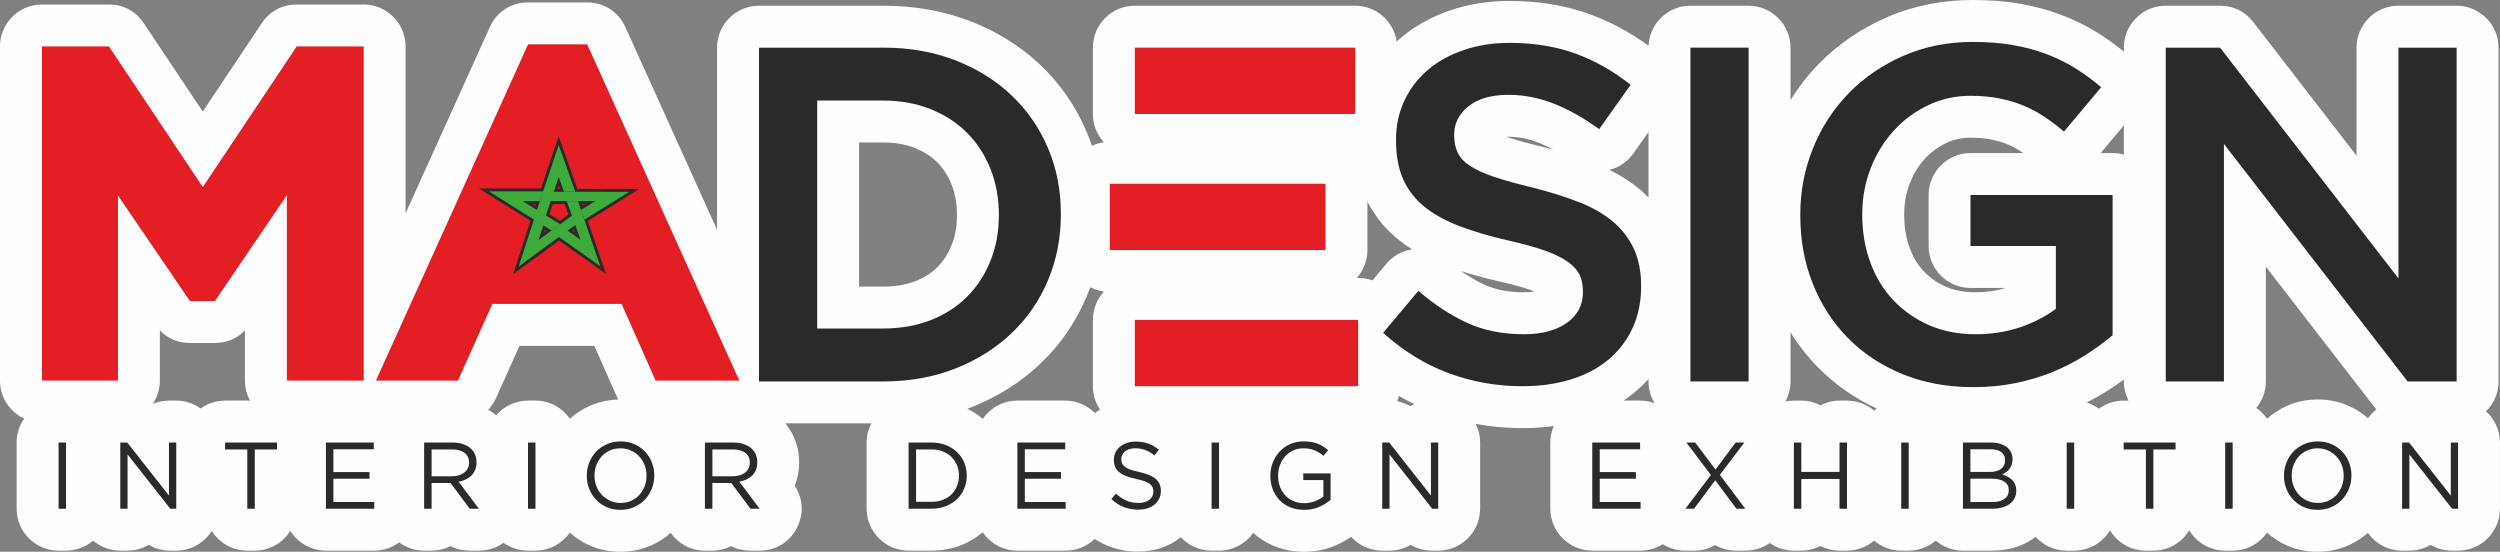 <?xml version="1.0" encoding="UTF-8"?>
<!DOCTYPE svg PUBLIC "-//W3C//DTD SVG 1.1//EN" "http://www.w3.org/Graphics/SVG/1.1/DTD/svg11.dtd">
<!-- Creator: CorelDRAW 2020 (64-Bit Evaluation Version) -->
<svg xmlns="http://www.w3.org/2000/svg" xml:space="preserve" width="53.673mm" height="11.846mm" version="1.1" style="shape-rendering:geometricPrecision; text-rendering:geometricPrecision; image-rendering:optimizeQuality; fill-rule:evenodd; clip-rule:evenodd"
viewBox="0 0 4572.7 1009.24"
 xmlns:xlink="http://www.w3.org/1999/xlink"
 xmlns:xodm="http://www.corel.com/coreldraw/odm/2003">
 <rect x="0" y="0" width="4572.7" height="1009.24" fill="#808080" stroke="none"/>
 <defs>
  <style type="text/css">
   <![CDATA[
    .fil0 {fill:#FEFEFE}
    .fil1 {fill:#E31E24}
    .fil2 {fill:#2B2A29;fill-rule:nonzero}
    .fil4 {fill:#2B2A29;fill-rule:nonzero}
    .fil3 {fill:#E31E24;fill-rule:nonzero}
    .fil5 {fill:#3FAB3C;fill-rule:nonzero}
   ]]>
  </style>
 </defs>
 <g id="Layer_x0020_1">
  <g id="_1663696479104">
   <path class="fil0" d="M4547.11 752.35c15.68,14.06 25.58,34.46 25.58,57.1l0 121.05c0,42.23 -34.44,76.68 -76.68,76.68l-10.89 0c-14.5,0 -27.8,-3.61 -39.36,-10.59 -11.39,6.73 -24.66,10.59 -38.81,10.59l-13.32 0c-25.78,0 -48.65,-12.83 -62.57,-32.44 -10.55,9.34 -22.47,16.95 -35.42,22.73 -17.86,7.99 -37.03,11.78 -56.55,11.78 -19.4,0 -38.44,-3.71 -56.21,-11.58 -13.3,-5.89 -25.52,-13.72 -36.29,-23.39 -13.88,19.87 -36.91,32.9 -62.89,32.9l-13.67 0c-27.81,0 -52.23,-14.93 -65.68,-37.19 -13.45,22.25 -37.88,37.19 -65.69,37.19l-13.66 0c-27.75,0 -52.13,-14.87 -65.59,-37.04 -13.47,22.18 -37.85,37.04 -65.6,37.04l-13.66 0c-22.47,0 -42.73,-9.75 -56.77,-25.23 -0.7,0.54 -1.4,1.07 -2.11,1.59 -11.69,8.58 -24.83,14.72 -38.78,18.6 -12.53,3.47 -25.47,5.04 -38.46,5.04l-53.69 0c-18.89,0 -36.22,-6.89 -49.6,-18.28 -13.38,11.39 -30.71,18.28 -49.6,18.28l-13.66 0c-18.89,0 -36.22,-6.89 -49.6,-18.28 -13.38,11.39 -30.71,18.28 -49.6,18.28l-13.66 0c-12.57,0 -24.45,-3.05 -34.93,-8.45 -10.49,5.4 -22.37,8.45 -34.94,8.45l-13.67 0c-16.41,0 -31.63,-5.2 -44.13,-14.03 -12.62,9.06 -27.98,14.03 -44.68,14.03l-16.26 0c-14.24,0 -27.33,-3.5 -38.74,-10.21 -11.41,6.7 -24.5,10.21 -38.74,10.21l-15.74 0c-15.26,0 -29.39,-4.14 -41.34,-11.77 -11.82,7.45 -25.79,11.77 -40.73,11.77l-88.36 0c-42.23,0 -76.68,-34.44 -76.68,-76.68l0 -121.05c0,-10.73 2.22,-20.97 6.24,-30.25 -18.99,2.68 -38.19,3.89 -57.41,3.89 -28.77,0 -57.24,-2.54 -85.24,-7.68 5.12,10.27 8,21.83 8,34.04l0 121.05c0,42.23 -34.44,76.68 -76.68,76.68l-10.9 0c-14.5,0 -27.8,-3.61 -39.36,-10.59 -11.39,6.73 -24.66,10.59 -38.81,10.59l-13.32 0c-22.51,0 -42.8,-9.78 -56.85,-25.31 -8.64,6.04 -17.9,11.15 -27.59,15.42 -18.56,8.19 -38.44,11.96 -58.68,11.96 -19.21,0 -38.13,-3.45 -55.84,-11.02 -13.59,-5.81 -26.06,-13.67 -37.02,-23.45 -13.92,19.59 -36.78,32.4 -62.54,32.4l-13.67 0c-22.17,0 -42.18,-9.49 -56.2,-24.6 -11.24,9.15 -24.09,15.91 -37.9,20.3 -12.9,4.11 -26.33,6.03 -39.85,6.03 -18.75,0 -37.25,-3.21 -54.71,-10.11 -8.86,-3.49 -17.27,-7.86 -25.21,-12.97 -13.78,13.21 -32.48,21.35 -53,21.35l-88.36 0c-26.25,0 -49.49,-13.31 -63.32,-33.52 -11.77,9.98 -25.11,17.84 -39.52,23.51 -17.28,6.81 -35.57,10 -54.12,10l-42.02 0c-42.23,0 -76.68,-34.44 -76.68,-76.68l0 -121.05c0,-12.63 3.08,-24.56 8.53,-35.08l-157.29 0c7.32,8.74 13.19,18.6 17.46,29.25 5.33,13.32 7.91,27.47 7.91,41.81l0 0.35c0,14.55 -2.56,28.91 -8.04,42.41 -0.05,0.11 -0.09,0.22 -0.14,0.33 15.27,23.08 16.99,51.1 4.43,76.24 -13.3,26.65 -38.81,42.43 -68.6,42.43l-16.77 0c-12.77,0 -24.63,-2.81 -35.17,-8.24 -10.39,5.27 -22.13,8.24 -34.53,8.24l-13.66 0c-25.78,0 -48.65,-12.83 -62.57,-32.44 -10.55,9.34 -22.47,16.95 -35.42,22.73 -17.86,7.99 -37.03,11.78 -56.55,11.78 -19.4,0 -38.44,-3.71 -56.21,-11.58 -13.3,-5.89 -25.52,-13.72 -36.29,-23.39 -13.88,19.87 -36.91,32.9 -62.89,32.9l-13.67 0c-16.63,0 -32.06,-5.34 -44.65,-14.41 -12.71,9.3 -28.27,14.41 -45.2,14.41l-16.77 0c-12.77,0 -24.63,-2.81 -35.17,-8.24 -10.39,5.27 -22.13,8.24 -34.53,8.24l-13.66 0c-17.06,0 -32.86,-5.62 -45.62,-15.11 -12.76,9.49 -28.56,15.11 -45.62,15.11l-88.36 0c-27.39,0 -51.51,-14.49 -65.08,-36.2 -13.56,21.71 -37.68,36.2 -65.07,36.2l-13.67 0c-27.33,0 -51.41,-14.43 -64.99,-36.06 -13.58,21.63 -37.66,36.06 -64.99,36.06l-10.89 0c-14.5,0 -27.8,-3.61 -39.36,-10.59 -11.39,6.73 -24.66,10.59 -38.81,10.59l-13.32 0c-18.89,0 -36.22,-6.89 -49.6,-18.28 -13.38,11.39 -30.71,18.28 -49.6,18.28l-13.66 0c-42.23,0 -76.68,-34.44 -76.68,-76.68l0 -121.05c0,-16.26 5.11,-31.37 13.8,-43.8 -26.1,-12.26 -44.24,-38.81 -44.24,-69.46l0 -611.28c0,-42.23 34.44,-76.68 76.68,-76.68l122.55 0c26.41,0 49.11,12.14 63.77,34.1l107.95 161.72 107.95 -161.72c14.65,-21.96 37.36,-34.1 63.77,-34.1l122.55 0c42.23,0 76.68,34.44 76.68,76.68l0 305.21 154.12 -340.6c12.7,-28.07 39.05,-45.07 69.86,-45.07l108.14 0c30.81,0 57.16,17 69.86,45.07l167.74 370.72 0 -333.1c0,-42.23 34.44,-76.68 76.68,-76.68l227.65 0c54.4,0 108.09,8.62 158.93,28.28 47.6,18.41 90.97,44.82 128.04,80.01 36.51,34.66 64.8,75.64 84.5,121.97 3.65,8.57 6.93,17.23 9.88,25.98 6.81,-3.21 14.15,-5.45 21.86,-6.53 -12.51,-13.66 -20.16,-31.83 -20.16,-51.73l0 -121.33c0,-42.23 34.44,-76.68 76.68,-76.68l403.14 0c38.44,0 70.42,28.53 75.86,65.51 2.49,-2.29 5.03,-4.53 7.62,-6.73 26.64,-22.59 57.37,-39 90.35,-50.27 34.92,-11.94 71.54,-17.2 108.38,-17.2 50.06,0 100,7.05 147.14,24.3 38.47,14.07 74.28,33.6 107.19,57.7 1.78,-40.66 35.5,-73.28 76.6,-73.28l106.41 0c42.23,0 76.68,34.44 76.68,76.68l0 96.02c14.66,-23.79 31.88,-45.95 51.65,-66.24 35.59,-36.52 77.69,-64.86 124.41,-85.24 49.98,-21.79 103.15,-31.68 157.56,-31.68 28.71,0 57.61,1.88 85.93,6.79 25.35,4.4 50.36,10.86 74.46,19.91 22.96,8.61 45.06,19.33 65.96,32.17 17.35,10.66 33.94,22.53 49.72,35.4l0 -7.13c0,-42.23 34.44,-76.68 76.68,-76.68l99.29 0c24.54,0 45.66,10.37 60.66,29.78l189.02 244.5 0 -197.6c0,-42.23 34.44,-76.68 76.68,-76.68l106.41 0c42.23,0 76.68,34.44 76.68,76.68l0 610.55c0,21.37 -8.82,40.74 -22.99,54.66zm-200.45 -3.43c-1.23,-1.38 -2.42,-2.83 -3.58,-4.32l-198.62 -256.8 0 209.89c0,18.4 -6.53,35.32 -17.41,48.56 7.69,5.29 14.37,11.95 19.7,19.62 10.73,-9.64 22.91,-17.46 36.16,-23.39 17.86,-7.99 37.03,-11.78 56.55,-11.78 19.39,0 38.43,3.71 56.19,11.57 13.02,5.76 25,13.38 35.58,22.74 4.34,-6.08 9.55,-11.5 15.45,-16.09zm-453.43 -16.14c-5.44,-10.52 -8.53,-22.46 -8.53,-35.08l0 -3.32c-9.64,7.01 -19.51,13.69 -29.56,20.08 -12.46,7.91 -25.32,15.16 -38.5,21.79 8.16,2.56 15.74,6.43 22.48,11.39 12.69,-9.34 28.36,-14.86 45.27,-14.86l8.83 0zm-460.55 14.54c-40.17,-18.77 -76.56,-43.9 -107.77,-75.78 -19.08,-19.48 -35.71,-40.78 -49.89,-63.66l0 89.81c0,13.26 -3.4,25.75 -9.36,36.66 5,-1.03 10.17,-1.58 15.47,-1.58l13.67 0c12.57,0 24.45,3.05 34.94,8.45 10.48,-5.4 22.36,-8.45 34.93,-8.45l13.66 0c18.89,0 36.22,6.89 49.6,18.28 1.53,-1.31 3.13,-2.56 4.76,-3.74zm-406.21 -9.78c-7.11,-11.63 -11.21,-25.27 -11.21,-39.85l0 -4.29c-7.78,8.57 -16.2,16.61 -25.25,24.11 -6.6,5.46 -13.45,10.55 -20.52,15.27l30.41 0c9.34,0 18.28,1.69 26.57,4.76zm-439.6 1.56c-9.58,-4.6 -18.96,-9.55 -28.14,-14.83 -0.81,3.36 -1.83,6.63 -3.07,9.8 8.53,1.55 16.51,4.49 23.81,8.74 2.39,-1.36 4.86,-2.6 7.39,-3.71zm-574.81 10.09c-8.26,-12.23 -13.09,-26.96 -13.09,-42.77l0 -121.33c0,-19.9 7.65,-38.07 20.16,-51.73 -8.86,-1.24 -17.25,-4.02 -24.88,-8.04 -2.11,5.79 -4.37,11.55 -6.78,17.27 -19.64,46.55 -47.92,87.83 -84.57,122.62 -36.99,35.12 -80.22,61.6 -127.6,80.28 -1.94,0.77 -3.89,1.52 -5.85,2.25 10.1,4.99 19.54,11.14 28.14,18.45 13.84,-20.16 37.04,-33.41 63.25,-33.41l87.49 0c21.27,0 40.57,8.74 54.48,22.81 2.98,-2.29 6.07,-4.42 9.24,-6.4zm-881.4 -18.41c-0.57,-1.15 -1.12,-2.32 -1.65,-3.51l-41.94 -94.63 -136.93 0 -42.6 94.94c-3.72,8.31 -8.65,15.65 -14.53,21.88 5.13,2.95 10.02,6.29 14.64,10.01 14.08,-16.33 34.9,-26.69 58.07,-26.69l13.67 0c26.07,0 49.17,13.12 63.04,33.1 10.73,-9.64 22.91,-17.47 36.16,-23.39 16.5,-7.38 34.1,-11.17 52.09,-11.71zm-673.37 2c-5.94,-10.88 -9.32,-23.35 -9.32,-36.58l0 -91.89c-14.28,14.94 -33.35,23.03 -54.92,23.03l-45.72 0c-21.58,0 -40.66,-8.09 -54.95,-23.07l0 91.93c0,15.71 -4.76,30.34 -12.92,42.52 9.1,-3.83 19.08,-5.94 29.55,-5.94l13.32 0c16.65,0 32.08,5.35 44.67,14.41 12.6,-9.06 28.03,-14.41 44.68,-14.41l45.61 0zm3427.41 -503.33l-42.39 50.55 21.89 0c7.1,0 13.97,0.97 20.51,2.79l0 -53.34zm-869.45 12.13l-27.75 39.1c-11.02,15.51 -25.64,25.56 -43.62,29.96 20.98,10.39 40.83,23.03 58.49,38.48 4.46,3.9 8.76,7.96 12.88,12.16l0 -119.7zm-514.14 127.17l0 88.69c0,19.54 -7.38,37.42 -19.48,50.98l2.53 0c9.13,0 17.91,1.61 26.04,4.57l25.52 -30.35c12.53,-14.92 28.39,-23.79 47.25,-26.5 -8.45,-5.3 -16.61,-11.03 -24.43,-17.26 -24.12,-19.21 -43.54,-42.78 -57.44,-70.12zm-929.76 -108.11l0 263.58 43.69 0c20.08,0 40.48,-2.63 59.27,-9.99 15.16,-5.94 28.84,-14.18 40.37,-25.75 11.47,-11.51 19.84,-25.08 25.88,-40.13 6.93,-17.29 9.75,-35.6 9.75,-54.17l0 -1.75c0,-18.83 -2.91,-37.34 -9.87,-54.88 -5.99,-15.1 -14.29,-28.76 -25.79,-40.31 -11.72,-11.77 -25.67,-20.25 -41.04,-26.44 -18.55,-7.46 -38.69,-10.16 -58.58,-10.16l-43.69 0zm1235.4 272.46c-2.12,-0.83 -4.17,-1.58 -5.96,-2.22 -19.4,-6.97 -40.54,-12.02 -60.62,-16.6 -22.82,-5.21 -45.52,-11.28 -67.81,-18.5 13.73,9.7 28.24,18.32 43.47,25.2 22.35,10.1 46.97,13.69 71.34,13.69 4.97,0 12.46,-0.3 19.59,-1.58zm34.64 -259.31c-8.89,-4.8 -18.02,-9.12 -27.37,-12.81 -17.6,-6.93 -35.84,-10.8 -54.77,-10.8 -0.92,0 -2.21,0.03 -3.72,0.09 0.6,0.2 1.18,0.41 1.76,0.6 21.49,7.24 44.14,12.86 66.14,18.28 6.01,1.48 12,3.03 17.98,4.65zm826.91 252.87l-64.03 0c-42.23,0 -76.68,-34.44 -76.68,-76.68l0 -93.32c0,-42.23 34.44,-76.68 76.68,-76.68l96.47 0c-1.26,-0.87 -2.52,-1.73 -3.8,-2.57 -7.92,-5.28 -16.31,-9.8 -25.12,-13.44 -9.56,-3.94 -19.68,-6.73 -29.81,-8.76 -12.34,-2.46 -25.18,-3.31 -37.73,-3.31 -15.74,0 -30.58,3 -44.77,9.84 -15.06,7.26 -28.15,17.01 -39.39,29.36 -11.94,13.11 -20.69,28.23 -27.07,44.72 -6.88,17.74 -10.08,36.26 -10.08,55.27l0 1.75c0,20.71 2.92,41.37 10.1,60.85 5.84,15.84 13.97,30.36 25.67,42.62 11.61,12.17 25.07,21.43 40.5,28.17 17.1,7.47 35.65,10.16 54.2,10.16 18.56,0 37.18,-2.31 54.87,-8.01z"/>
  </g>
  <g id="_1663696479632">
   <path class="fil1" d="M370.95 342.15l171.72 -257.25 122.55 0 0 611.28 -140.56 0 0 -339.07 -131.59 193.54 -45.72 0 -131.63 -193.07 0 338.61 -139.05 0 0 -611.28 122.55 0 171.72 257.25zm766.01 213.8l-236.45 0 -62.92 140.23 -150.03 0 278.31 -615.06 108.14 0 278.3 615.06 -153.19 0 -62.16 -140.23z"/>
   <path class="fil2" d="M1615.05 600.88c31.98,0 61.05,-5.09 87.22,-15.27 26.16,-10.32 48.41,-24.57 66.72,-43.03 18.32,-18.31 32.56,-40.26 42.73,-65.71 10.18,-25.29 15.27,-52.91 15.27,-82.71l0 -1.75c0,-29.8 -5.09,-57.57 -15.27,-83.15 -10.17,-25.74 -24.42,-47.83 -42.73,-66.15 -18.32,-18.46 -40.56,-32.85 -66.72,-43.46 -26.17,-10.47 -55.24,-15.71 -87.22,-15.71l-120.36 0 0 416.93 120.36 0zm-226.77 -513.74l227.65 0c47.67,0 91.43,7.71 131.27,23.12 39.83,15.4 74.13,36.78 102.92,64.11 28.79,27.32 51.02,59.45 66.72,96.37 15.7,36.92 23.55,76.9 23.55,119.94l0 1.74c0,43.03 -7.85,83.15 -23.55,120.36 -15.7,37.22 -37.94,69.48 -66.72,96.82 -28.79,27.33 -63.09,48.84 -102.92,64.55 -39.84,15.69 -83.59,23.54 -131.27,23.54l-227.65 0 0 -610.55z"/>
   <polygon class="fil3" points="2029.86,336.1 2424.44,336.1 2424.44,457.43 2029.86,457.43 "/>
   <polygon class="fil3" points="2075.66,585.08 2484.17,585.08 2484.17,706.41 2075.66,706.41 "/>
   <polygon class="fil3" points="2075.66,87.12 2478.8,87.12 2478.8,208.45 2075.66,208.45 "/>
   <path class="fil2" d="M2784.55 706.41c-47.1,0 -92.16,-7.99 -135.19,-23.98 -43.03,-15.99 -82.87,-40.56 -119.49,-73.7l64.54 -76.76c29.66,25.58 59.6,45.21 89.83,58.88 30.24,13.67 64.54,20.5 102.92,20.5 33.14,0 59.46,-6.98 78.94,-20.93 19.48,-13.95 29.21,-32.56 29.21,-55.82l0 -1.75c0,-11.05 -1.89,-20.79 -5.67,-29.22 -3.78,-8.43 -10.76,-16.43 -20.93,-23.98 -10.33,-7.56 -24.28,-14.54 -42.02,-20.94 -17.88,-6.39 -40.99,-12.79 -69.48,-19.19 -32.71,-7.56 -61.63,-16.13 -87.08,-25.73 -25.29,-9.59 -46.66,-21.22 -63.81,-34.89 -17.16,-13.67 -30.39,-30.38 -39.39,-50.15 -9.01,-19.77 -13.52,-43.61 -13.52,-71.52l0 -1.75c0,-26.15 5.23,-50.15 15.56,-71.96 10.46,-21.8 24.71,-40.41 42.89,-55.82 18.16,-15.4 39.96,-27.48 65.56,-36.2 25.43,-8.72 53.35,-13.08 83.58,-13.08 44.77,0 85.04,6.54 120.8,19.63 35.76,13.08 69.34,32.12 100.74,57.12l-57.57 81.11c-27.91,-20.35 -55.53,-35.9 -82.86,-46.66 -27.33,-10.76 -54.95,-16.14 -82.86,-16.14 -31.4,0 -55.82,6.98 -73.27,20.93 -17.44,13.96 -26.16,31.11 -26.16,51.47l0 1.74c0,11.63 2.04,21.95 6.11,30.97 4.07,9.01 11.48,17.15 22.24,24.42 10.9,7.28 25.72,14.11 44.62,20.5 19.04,6.4 43.02,13.09 72.25,20.06 31.98,8.14 60.47,17.15 85.19,27.03 24.71,9.89 45.36,21.95 61.64,36.2 16.27,14.25 28.78,30.82 37.2,49.72 8.43,18.9 12.65,40.85 12.65,65.85l0 1.75c0,28.5 -5.38,54.07 -15.99,76.76 -10.75,22.68 -25.58,41.86 -44.62,57.56 -18.9,15.71 -41.86,27.62 -68.47,35.76 -26.74,8.14 -56.11,12.21 -88.09,12.21z"/>
   <polygon class="fil2" points="3091.94,87.14 3198.34,87.14 3198.34,697.68 3091.94,697.68 "/>
   <path class="fil2" d="M3609.51 708.16c-47.67,0 -91,-7.99 -129.96,-23.99 -38.96,-15.98 -72.25,-38.08 -99.87,-66.28 -27.62,-28.21 -49,-61.35 -64.11,-99.44 -15.11,-38.08 -22.68,-79.51 -22.68,-124.28l0 -1.75c0,-42.45 7.7,-82.86 23.26,-121.23 15.56,-38.38 37.37,-71.96 65.42,-100.74 28.05,-28.79 61.49,-51.61 100.15,-68.47 38.67,-16.87 80.97,-25.29 126.91,-25.29 26.75,0 51.02,1.89 72.83,5.67 21.8,3.78 42.01,9.16 60.62,16.14 18.61,6.98 36.2,15.55 52.77,25.72 16.57,10.18 32.71,21.95 48.41,35.33l-68.04 81.11c-11.63,-9.88 -23.55,-18.9 -35.76,-27.04 -12.22,-8.14 -25,-14.97 -38.38,-20.5 -13.38,-5.52 -28.05,-9.88 -44.05,-13.08 -15.99,-3.2 -33.58,-4.8 -52.77,-4.8 -27.91,0 -53.93,5.82 -78.06,17.44 -24.14,11.64 -45.07,27.33 -62.81,46.81 -17.74,19.48 -31.68,42.3 -41.86,68.61 -10.18,26.17 -15.27,53.94 -15.27,83.01l0 1.75c0,31.4 4.95,60.62 14.83,87.37 9.88,26.9 23.84,49.86 42.15,69.05 18.32,19.19 39.98,34.45 65.28,45.5 25.29,11.04 53.49,16.57 84.89,16.57 28.93,0 56.11,-4.22 81.27,-12.65 25.29,-8.57 47.09,-19.77 65.7,-33.86l0 -114.84 -156.13 0 0 -93.32 259.92 0 0 256.43c-15.12,12.8 -31.84,25 -50.15,36.63 -18.32,11.64 -38.08,21.81 -59.3,30.53 -21.23,8.72 -44.05,15.56 -68.47,20.5 -24.43,4.94 -50.01,7.41 -76.76,7.41z"/>
   <polygon class="fil2" points="3961.38,87.14 4060.67,87.14 4387.02,509.29 4387.02,87.14 4493.43,87.14 4493.43,697.68 4403.74,697.68 4067.79,263.33 4067.79,697.68 3961.38,697.68 "/>
   <path class="fil2" d="M107.12 809.44l13.66 0 0 121.05 -13.66 0 0 -121.05zm112.86 0l12.8 0 76.26 97.01 0 -97.01 13.32 0 0 121.05 -10.89 0 -78.17 -99.26 0 99.26 -13.32 0 0 -121.05zm232.34 12.63l-40.63 0 0 -12.63 94.93 0 0 12.63 -40.64 0 0 108.43 -13.67 0 0 -108.43zm143.82 -12.63l87.49 0 0 12.28 -73.84 0 0 41.68 66.06 0 0 12.28 -66.06 0 0 42.55 74.71 0 0 12.28 -88.36 0 0 -121.05zm230.53 61.73c4.53,0 8.68,-0.57 12.48,-1.72 3.83,-1.16 7.13,-2.79 9.89,-4.93 2.79,-2.13 4.96,-4.73 6.51,-7.78 1.56,-3.06 2.34,-6.54 2.34,-10.46l0 -0.35c0,-7.49 -2.72,-13.35 -8.16,-17.55 -5.42,-4.21 -13.06,-6.31 -22.88,-6.31l-37.44 0 0 49.11 37.26 0zm-50.92 -61.73l52.05 0c7.49,0 14.15,1.06 19.97,3.2 5.83,2.13 10.63,5.09 14.44,8.9 3,3 5.31,6.52 6.92,10.55 1.62,4.04 2.42,8.48 2.42,13.32l0 0.35c0,5.07 -0.8,9.59 -2.42,13.58 -1.61,3.97 -3.89,7.43 -6.83,10.37 -2.94,2.94 -6.42,5.36 -10.46,7.27 -4.03,1.9 -8.42,3.25 -13.15,4.06l37.19 49.46 -16.77 0 -35.11 -47.04 -0.35 0 -34.24 0 0 47.04 -13.66 0 0 -121.05zm189.98 0l13.67 0 0 121.05 -13.67 0 0 -121.05zm169.41 110.51c6.92,0 13.28,-1.3 19.11,-3.89 5.82,-2.59 10.8,-6.13 14.95,-10.63 4.15,-4.5 7.41,-9.75 9.77,-15.74 2.37,-5.99 3.54,-12.45 3.54,-19.36l0 -0.35c0,-6.91 -1.18,-13.39 -3.54,-19.45 -2.36,-6.05 -5.67,-11.33 -9.94,-15.83 -4.26,-4.49 -9.31,-8.07 -15.13,-10.72 -5.82,-2.65 -12.19,-3.98 -19.11,-3.98 -6.92,0 -13.28,1.3 -19.11,3.89 -5.82,2.59 -10.81,6.13 -14.95,10.63 -4.16,4.5 -7.41,9.75 -9.78,15.74 -2.36,5.99 -3.54,12.45 -3.54,19.36l0 0.34c0,6.92 1.18,13.4 3.54,19.46 2.37,6.05 5.68,11.33 9.95,15.83 4.26,4.49 9.3,8.06 15.13,10.72 5.82,2.65 12.19,3.98 19.11,3.98zm-0.35 12.62c-9.22,0 -17.61,-1.66 -25.17,-5.01 -7.55,-3.34 -14.03,-7.87 -19.45,-13.58 -5.42,-5.71 -9.6,-12.33 -12.53,-19.88 -2.94,-7.55 -4.41,-15.48 -4.41,-23.78l0 -0.35c0,-8.3 1.5,-16.25 4.5,-23.86 3,-7.61 7.2,-14.26 12.63,-19.97 5.42,-5.71 11.93,-10.26 19.54,-13.67 7.62,-3.4 16.03,-5.09 25.25,-5.09 9.22,0 17.61,1.67 25.16,5.01 7.55,3.34 14.03,7.87 19.45,13.58 5.42,5.7 9.6,12.33 12.54,19.88 2.94,7.55 4.41,15.48 4.41,23.78 0.11,0.11 0.11,0.23 0,0.34 0,8.31 -1.5,16.26 -4.5,23.87 -3,7.61 -7.21,14.26 -12.63,19.97 -5.42,5.71 -11.94,10.26 -19.54,13.67 -7.61,3.4 -16.03,5.09 -25.24,5.09zm205.46 -61.39c4.53,0 8.68,-0.57 12.48,-1.72 3.83,-1.16 7.12,-2.79 9.89,-4.93 2.79,-2.13 4.96,-4.73 6.51,-7.78 1.56,-3.06 2.34,-6.54 2.34,-10.46l0 -0.35c0,-7.49 -2.72,-13.35 -8.16,-17.55 -5.42,-4.21 -13.06,-6.31 -22.88,-6.31l-37.44 0 0 49.11 37.26 0zm-50.92 -61.73l52.05 0c7.5,0 14.16,1.06 19.98,3.2 5.83,2.13 10.63,5.09 14.44,8.9 3,3 5.31,6.52 6.92,10.55 1.62,4.04 2.42,8.48 2.42,13.32l0 0.35c0,5.07 -0.8,9.59 -2.42,13.58 -1.61,3.97 -3.89,7.43 -6.83,10.37 -2.94,2.94 -6.42,5.36 -10.46,7.27 -4.04,1.9 -8.42,3.25 -13.15,4.06l37.19 49.46 -16.77 0 -35.11 -47.04 -0.35 0 -34.24 0 0 47.04 -13.66 0 0 -121.05zm414.57 108.43c7.62,0 14.53,-1.21 20.75,-3.63 6.22,-2.42 11.5,-5.77 15.83,-10.03 4.31,-4.27 7.66,-9.31 10.02,-15.14 2.37,-5.82 3.54,-12.07 3.54,-18.76l0 -0.35c0,-6.69 -1.18,-12.93 -3.54,-18.76 -2.36,-5.82 -5.71,-10.9 -10.02,-15.22 -4.33,-4.33 -9.61,-7.72 -15.83,-10.2 -6.23,-2.48 -13.14,-3.72 -20.75,-3.72l-28.36 0 0 95.8 28.36 0zm-42.02 -108.43l42.02 0c9.45,0 18.13,1.52 26.03,4.58 7.9,3.06 14.7,7.29 20.4,12.71 5.71,5.42 10.12,11.79 13.23,19.11 3.12,7.32 4.67,15.24 4.67,23.78l0 0.34c0,8.54 -1.55,16.49 -4.67,23.87 -3.11,7.38 -7.52,13.78 -13.23,19.19 -5.71,5.41 -12.51,9.69 -20.4,12.8 -7.9,3.11 -16.58,4.67 -26.03,4.67l-42.02 0 0 -121.05zm198.97 0l87.49 0 0 12.28 -73.84 0 0 41.68 66.06 0 0 12.28 -66.06 0 0 42.55 74.71 0 0 12.28 -88.36 0 0 -121.05zm221.28 122.78c-9.69,0 -18.53,-1.59 -26.55,-4.75 -8.01,-3.17 -15.65,-8.04 -22.91,-14.62l8.48 -10.03c6.33,5.77 12.74,10.06 19.19,12.88 6.46,2.83 13.9,4.24 22.31,4.24 8.18,0 14.73,-1.93 19.63,-5.8 4.9,-3.86 7.34,-8.78 7.34,-14.78l0 -0.35c0,-2.76 -0.46,-5.27 -1.38,-7.51 -0.92,-2.25 -2.54,-4.3 -4.87,-6.14 -2.3,-1.84 -5.5,-3.52 -9.6,-5.02 -4.11,-1.49 -9.34,-2.94 -15.7,-4.32 -6.92,-1.5 -12.98,-3.23 -18.1,-5.19 -5.15,-1.96 -9.39,-4.33 -12.74,-7.1 -3.34,-2.76 -5.85,-5.99 -7.46,-9.68 -1.62,-3.69 -2.42,-8.02 -2.42,-12.97l0 -0.35c0,-4.73 0.97,-9.11 2.94,-13.14 1.96,-4.04 4.72,-7.52 8.3,-10.47 3.57,-2.94 7.79,-5.24 12.63,-6.92 4.84,-1.67 10.15,-2.5 15.91,-2.5 8.88,0 16.64,1.24 23.26,3.71 6.63,2.48 13.06,6.2 19.29,11.15l-7.96 10.56c-5.65,-4.61 -11.33,-7.96 -17.03,-10.03 -5.71,-2.08 -11.68,-3.12 -17.9,-3.12 -7.96,0 -14.24,1.87 -18.85,5.62 -4.61,3.75 -6.92,8.38 -6.92,13.92l0 0.35c0,2.88 0.46,5.44 1.39,7.69 0.92,2.25 2.59,4.33 5.01,6.23 2.43,1.9 5.77,3.63 10.04,5.18 4.26,1.56 9.74,3.03 16.43,4.41 13.49,3 23.43,7.15 29.83,12.45 6.4,5.31 9.6,12.57 9.6,21.8l0 0.34c0,5.19 -1.04,9.88 -3.08,14.09 -2.04,4.21 -4.87,7.81 -8.48,10.81 -3.6,2.99 -7.92,5.3 -13,6.92 -5.07,1.61 -10.6,2.42 -16.6,2.42zm133.95 -122.78l13.67 0 0 121.05 -13.67 0 0 -121.05zm169.06 123.12c-9.57,0 -18.13,-1.61 -25.68,-4.84 -7.55,-3.23 -14.01,-7.67 -19.37,-13.32 -5.36,-5.65 -9.45,-12.25 -12.28,-19.8 -2.83,-7.55 -4.23,-15.65 -4.23,-24.3l0 -0.35c0,-8.3 1.47,-16.22 4.41,-23.77 2.93,-7.56 7.06,-14.21 12.36,-19.98 5.3,-5.76 11.67,-10.34 19.11,-13.75 7.44,-3.4 15.71,-5.09 24.81,-5.09 5.08,0 9.71,0.34 13.92,1.03 4.22,0.7 8.14,1.73 11.77,3.12 3.63,1.38 7.03,3.08 10.21,5.1 3.16,2.02 6.25,4.29 9.24,6.82l-8.82 10.38c-2.31,-2.08 -4.72,-3.94 -7.27,-5.62 -2.53,-1.67 -5.27,-3.11 -8.21,-4.32 -2.94,-1.21 -6.17,-2.16 -9.68,-2.85 -3.52,-0.69 -7.41,-1.04 -11.67,-1.04 -6.69,0 -12.86,1.33 -18.5,3.98 -5.65,2.65 -10.5,6.23 -14.53,10.72 -4.03,4.5 -7.2,9.78 -9.51,15.83 -2.31,6.06 -3.46,12.42 -3.46,19.11l0 0.34c0,7.27 1.12,13.95 3.37,20.06 2.25,6.11 5.45,11.42 9.59,15.91 4.16,4.49 9.17,8.01 15.05,10.55 5.89,2.53 12.52,3.8 19.89,3.8 6.92,0 13.44,-1.18 19.54,-3.54 6.11,-2.36 11.24,-5.21 15.39,-8.56l0 -30.08 -36.83 0 0 -12.28 49.98 0 0 48.24c-5.66,5.08 -12.6,9.42 -20.84,13.06 -8.25,3.63 -17.5,5.44 -27.76,5.44zm143.12 -123.12l12.8 0 76.26 97.01 0 -97.01 13.32 0 0 121.05 -10.9 0 -78.17 -99.26 0 99.26 -13.32 0 0 -121.05zm384.14 0l87.49 0 0 12.28 -73.84 0 0 41.68 66.06 0 0 12.28 -66.06 0 0 42.55 74.71 0 0 12.28 -88.36 0 0 -121.05zm216.97 59.32l-44.8 -59.32 16.08 0 37.18 49.46 36.83 -49.46 15.91 0 -44.79 59.14 46.52 61.91 -16.26 0 -38.74 -52.05 -38.74 52.05 -15.74 0 46.52 -61.73zm151.76 -59.32l13.67 0 0 53.78 69.87 0 0 -53.78 13.66 0 0 121.05 -13.66 0 0 -54.47 -69.87 0 0 54.47 -13.67 0 0 -121.05zm196.39 0l13.66 0 0 121.05 -13.66 0 0 -121.05zm167.07 108.78c9.19,0 16.43,-1.9 21.73,-5.71 5.27,-3.81 7.92,-9.11 7.92,-15.91l0 -0.35c0,-6.58 -2.7,-11.67 -8.1,-15.3 -5.42,-3.64 -13.39,-5.45 -23.97,-5.45l-38.13 0 0 42.72 40.55 0zm-4.85 -54.99c8.28,0 14.96,-1.81 20.1,-5.42 5.1,-3.63 7.67,-9 7.67,-16.11l0 -0.35c0,-5.96 -2.31,-10.72 -6.89,-14.3 -4.61,-3.54 -11.21,-5.33 -19.83,-5.33l-36.74 0 0 41.51 35.71 0zm-49.36 -53.78l51.45 0c6.88,0 13.03,0.95 18.35,2.85 5.37,1.9 9.77,4.52 13.2,7.84 5.2,5.42 7.8,11.88 7.8,19.34l0 0.35c0,3.92 -0.55,7.41 -1.65,10.44 -1.09,3.05 -2.56,5.7 -4.38,7.95 -1.85,2.25 -3.88,4.15 -6.14,5.68 -2.24,1.55 -4.58,2.85 -6.97,3.88 3.54,1.04 6.92,2.39 10.09,4.06 3.17,1.7 5.91,3.7 8.19,6 2.3,2.3 4.15,5.04 5.54,8.21 1.37,3.2 2.07,6.86 2.07,11.02l0 0.34c0,5.19 -1.04,9.86 -3.11,13.95 -2.08,4.09 -5.02,7.55 -8.88,10.38 -3.87,2.85 -8.5,5.01 -13.9,6.51 -5.42,1.5 -11.42,2.25 -17.96,2.25l-53.69 0 0 -121.05zm189.81 0l13.66 0 0 121.05 -13.66 0 0 -121.05zm144.85 12.63l-40.64 0 0 -12.63 94.94 0 0 12.63 -40.65 0 0 108.43 -13.66 0 0 -108.43zm145.02 -12.63l13.67 0 0 121.05 -13.67 0 0 -121.05zm169.4 110.51c6.93,0 13.29,-1.3 19.12,-3.89 5.82,-2.59 10.8,-6.13 14.95,-10.63 4.15,-4.5 7.41,-9.75 9.77,-15.74 2.37,-5.99 3.54,-12.45 3.54,-19.36l0 -0.35c0,-6.91 -1.18,-13.39 -3.54,-19.45 -2.36,-6.05 -5.67,-11.33 -9.94,-15.83 -4.27,-4.49 -9.31,-8.07 -15.13,-10.72 -5.82,-2.65 -12.19,-3.98 -19.11,-3.98 -6.92,0 -13.29,1.3 -19.11,3.89 -5.82,2.59 -10.81,6.13 -14.95,10.63 -4.16,4.5 -7.42,9.75 -9.78,15.74 -2.36,5.99 -3.54,12.45 -3.54,19.36l0 0.34c0,6.92 1.18,13.4 3.54,19.46 2.36,6.05 5.68,11.33 9.95,15.83 4.26,4.49 9.3,8.06 15.13,10.72 5.82,2.65 12.19,3.98 19.1,3.98zm-0.34 12.62c-9.22,0 -17.61,-1.66 -25.17,-5.01 -7.55,-3.34 -14.03,-7.87 -19.45,-13.58 -5.42,-5.71 -9.6,-12.33 -12.53,-19.88 -2.94,-7.55 -4.41,-15.48 -4.41,-23.78l0 -0.35c0,-8.3 1.5,-16.25 4.5,-23.86 3,-7.61 7.2,-14.26 12.62,-19.97 5.43,-5.71 11.94,-10.26 19.54,-13.67 7.61,-3.4 16.03,-5.09 25.24,-5.09 9.23,0 17.62,1.67 25.17,5.01 7.55,3.34 14.03,7.87 19.45,13.58 5.42,5.7 9.6,12.33 12.54,19.88 2.94,7.55 4.4,15.48 4.4,23.78 0.12,0.11 0.12,0.23 0,0.34 0,8.31 -1.49,16.26 -4.49,23.87 -3,7.61 -7.21,14.26 -12.63,19.97 -5.42,5.71 -11.94,10.26 -19.54,13.67 -7.61,3.4 -16.03,5.09 -25.24,5.09zm154.53 -123.12l12.8 0 76.26 97.01 0 -97.01 13.32 0 0 121.05 -10.89 0 -78.17 -99.26 0 99.26 -13.32 0 0 -121.05z"/>
   <g>
    <path class="fil4" d="M977 382.3l11.09 -33.01 10.09 3.41 -11.09 33.01 -7.83 2.84 -2.26 -6.24zm10.09 3.41l-2.13 6.35 -5.7 -3.51 7.83 -2.84zm-28.45 -22.38l26.19 16.14 -5.57 9.08 -26.19 -16.14 2.79 -9.87 2.78 0.79zm-5.57 9.08l-16.08 -9.91 18.87 0.03 -2.79 9.87zm34.03 0.84l-31.25 -0.05 0.02 -10.67 31.25 0.05 5 7.12 -5.02 3.54zm5.02 -3.54l-1.26 3.55 -3.76 -0.01 5.02 -3.54zm6.03 -16.93l-6.03 16.93 -10.02 -3.58 6.03 -16.93 10.05 3.49 -0.03 0.09zm29.51 61.75l-15.85 11.43 -6.22 -8.66 15.85 -11.43 5.9 -0.21 0.32 8.87zm-0.32 -8.87l6.81 4.19 -6.48 4.68 -0.32 -8.87zm-26.07 -16.07l26.07 16.07 -5.57 9.08 -26.07 -16.07 -2.26 -6.22 7.83 -2.86zm-5.57 9.08l-3.59 -2.22 1.33 -4 2.26 6.22zm16.54 -29.09l-8.71 26.22 -10.09 -3.36 8.71 -26.22 5.04 -3.65 5.05 7.01zm-10.09 -3.36l1.21 -3.65 3.83 -0.01 -5.04 3.65zm86.74 6.85l-81.68 0.16 -0.02 -10.67 81.68 -0.16 2.8 9.87 -2.79 0.8zm-0.02 -10.67l18.78 -0.03 -15.97 9.9 -2.8 -9.87zm-28.53 16.76l25.75 -15.96 5.59 9.06 -25.75 15.96 -7.84 -2.84 2.25 -6.23zm-2.25 6.23l-1.34 -4 3.59 -2.22 -2.25 6.23zm6 17.93l-6 -17.93 10.09 -3.39 6 17.93 -2.24 6.22 -7.85 -2.83zm7.85 2.83l-5.72 3.55 -2.13 -6.38 7.85 2.83zm81.54 -50.71l-81.54 50.71 -5.61 -9.05 81.54 -50.71 2.81 -0.81 2.79 9.86zm-2.79 -9.86l18.62 0.02 -15.82 9.84 -2.79 -9.86zm-137.79 -0.14l137.79 0.14 -0.02 10.67 -137.79 -0.14 -5.04 -7.01 5.05 -3.65zm-0.02 10.67l-7.36 -0.01 2.33 -7 5.04 7.01zm14.07 -30.8l-9.01 27.14 -10.09 -3.36 9.01 -27.14 10.05 -0.1 0.03 3.46zm-10.09 -3.36l4.88 -14.7 5.17 14.6 -10.05 0.1zm9.54 30.3l-9.51 -26.84 10.02 -3.56 9.51 26.84 -5.01 7.11 -5.01 -3.55zm5.01 3.55l-3.75 0 -1.26 -3.55 5.01 3.55zm20.76 0l-20.76 0 0 -10.67 20.76 0 5.01 3.54 -5.01 7.12zm5.01 -7.12l2.54 7.12 -7.55 0 5.01 -7.12zm-30.27 -85.04l30.27 85.04 -10.02 3.58 -30.27 -85.04 -0.03 -3.49 10.05 -0.09zm-10.05 0.09l4.9 -14.57 5.15 14.48 -10.05 0.09zm-28.45 84.64l28.45 -84.64 10.09 3.41 -28.45 84.64 -5.04 3.63 -5.04 -7.04zm10.09 3.41l-1.22 3.63 -3.83 0 5.04 -3.63zm-104.07 -7.07l99.02 0.03 0 10.67 -99.02 -0.03 -2.82 -0.82 2.82 -9.85zm-2.82 9.85l-15.74 -9.86 18.56 0.01 -2.82 9.85zm114.29 71.57l-114.29 -71.57 5.64 -9.03 114.29 71.57 0.29 8.84 -5.93 0.19zm5.93 -0.19l-2.9 2.09 -3.03 -1.9 5.93 -0.19zm-68.1 59.72l27.87 -85.71 10.12 3.31 -27.87 85.71 -1.92 2.65 -8.2 -5.96zm8.2 5.96l-13.32 9.76 5.11 -15.72 8.2 5.96zm73.61 -53.96l-73.61 53.96 -6.29 -8.6 73.61 -53.96 6.22 -0.04 0.07 8.65zm-6.29 -8.6l3.09 -2.27 3.13 2.22 -6.22 0.04zm75.63 62.29l-75.56 -53.64 6.15 -8.69 75.56 53.64 1.96 2.62 -8.11 6.07zm8.11 -6.07l5.34 15.62 -13.45 -9.55 8.11 -6.07zm-40.66 -118.93l40.66 118.93 -10.07 3.46 -40.66 -118.93 5.05 -7.06 5.02 3.6zm-5.02 -3.6l3.79 0.01 1.23 3.6 -5.02 -3.6zm-20.62 -0.06l20.62 0.06 -0.03 10.67 -20.62 -0.06 -4.99 -3.54 5.03 -7.12zm-5.03 7.12l-2.55 -7.15 7.57 0.03 -5.03 7.12zm25.19 70.74l-25.19 -70.74 10.02 -3.58 25.19 70.74 -8.09 6.13 -1.93 -2.56zm10.02 -3.58l5.67 15.94 -13.77 -9.81 8.09 -6.13zm-25.68 -19.47l23.75 16.91 -6.17 8.69 -23.75 -16.91 -0.06 -8.65 6.23 -0.04zm-6.17 8.69l-6.01 -4.29 5.96 -4.36 0.06 8.65zm20.16 -10.26l-13.93 10.21 -6.29 -8.6 13.93 -10.21 8.16 2.54 -1.87 6.07zm1.87 -6.07l1.3 3.73 -3.18 2.33 1.87 -6.07zm-5.95 -17.03l5.95 17.03 -10.04 3.53 -5.95 -17.03 1.89 -6.07 8.14 2.55zm-8.14 -2.55l5.78 -4.22 2.36 6.76 -8.14 -2.55zm-61.09 44.56l61.09 -44.56 6.25 8.62 -61.09 44.56 -8.18 -5.98 1.93 -2.64zm6.25 8.62l-13.35 9.74 5.17 -15.72 8.18 5.98zm10.68 -29.26l-8.76 26.62 -10.1 -3.34 8.76 -26.62 7.91 -2.83 2.2 6.17zm-2.2 -6.17l3.49 2.23 -1.29 3.94 -2.2 -6.17zm-17.11 -10.91l17.11 10.91 -5.71 9 -17.11 -10.91 -2.21 -6.15 7.91 -2.85zm-7.91 2.85l2.13 -6.53 5.78 3.69 -7.91 2.85z"/>
    <path id="1" class="fil5" d="M993.14 350.99l-11.09 33.01 -26.19 -16.14 31.25 0.05 6.03 -16.93zm15.57 70.64l15.85 -11.43 -26.07 -16.07 8.71 -26.22 81.68 -0.16 -25.75 15.96 6 17.93 81.54 -50.71 -137.79 -0.14 9.01 -27.14 9.51 26.84 20.76 0 -30.27 -85.04 -28.45 84.64 -99.02 -0.03 114.29 71.57zm-32.07 -20.01l-27.87 85.71 73.61 -53.96 75.56 53.64 -40.66 -118.93 -20.62 -0.06 25.19 70.74 -23.75 -16.91 13.93 -10.21 -5.95 -17.03 -61.09 44.56 8.76 -26.62 -17.11 -10.91z"/>
   </g>
  </g>
 </g>
</svg>
